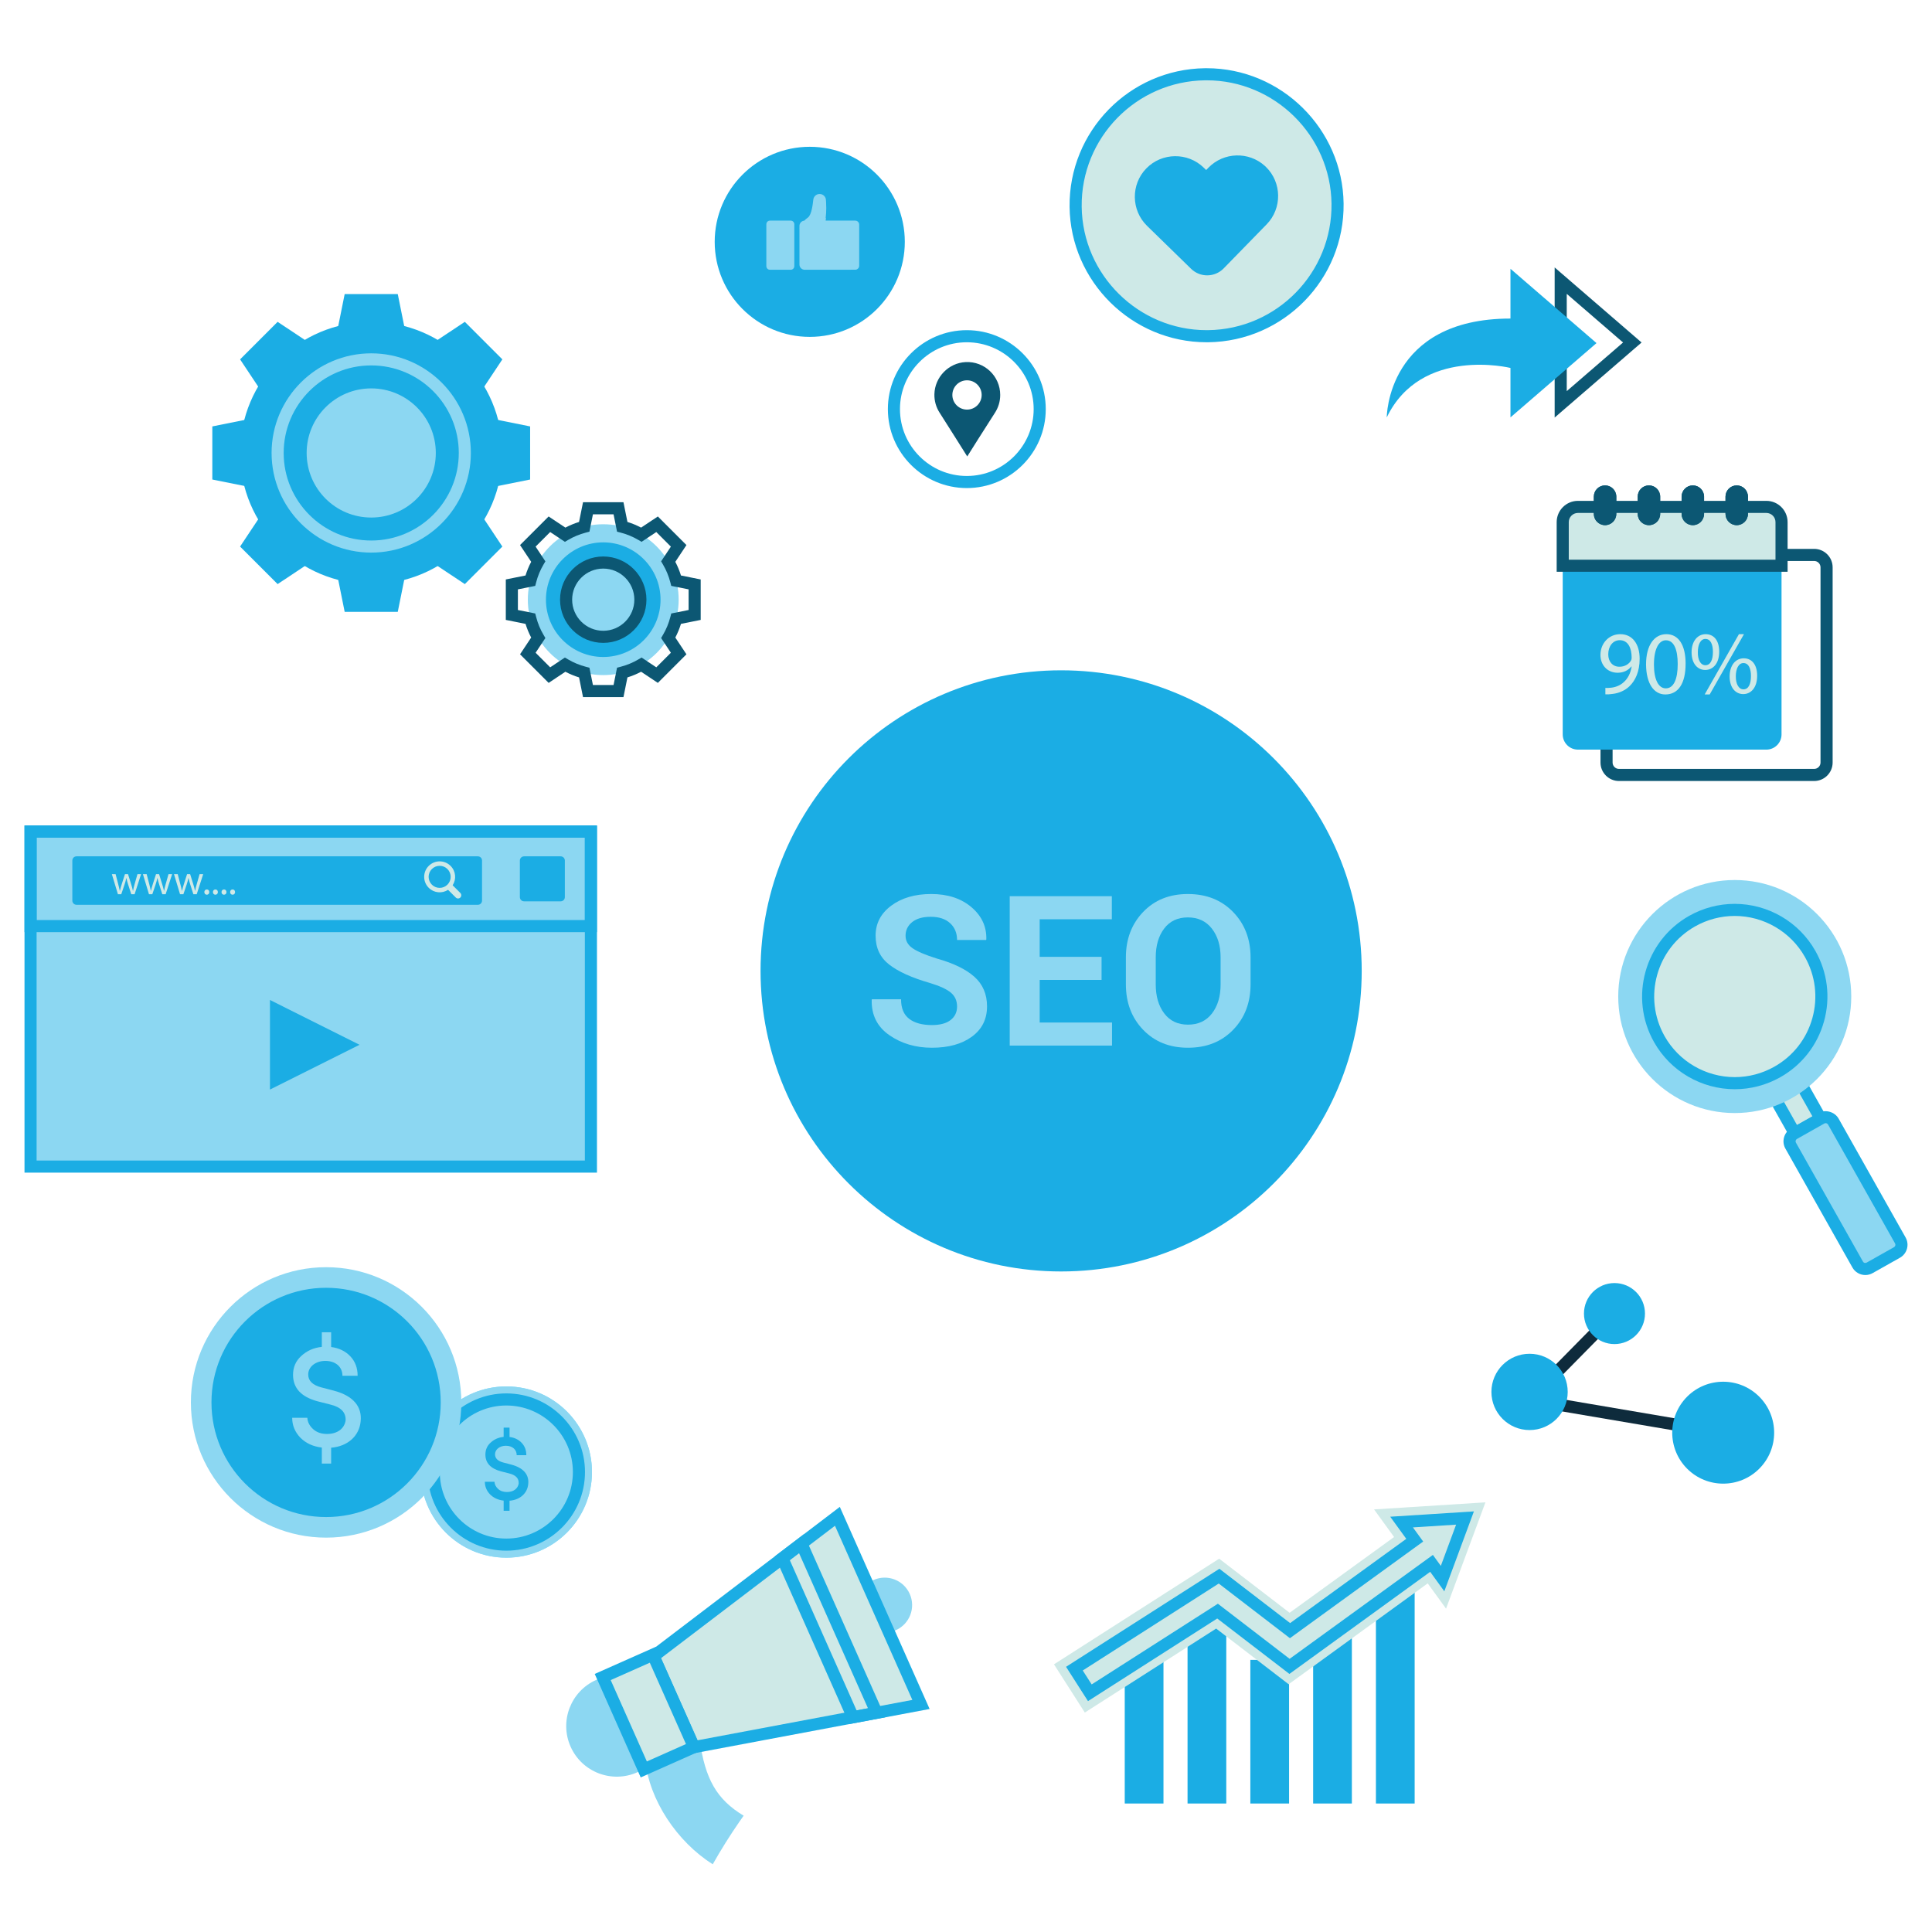 <?xml version="1.0" encoding="UTF-8" standalone="no"?>
<!-- Created with Inkscape (http://www.inkscape.org/) -->

<svg
   width="1000"
   height="1000"
   viewBox="0 0 264.583 264.583"
   version="1.1"
   id="svg1"
   xml:space="preserve"
   xmlns="http://www.w3.org/2000/svg"
   xmlns:svg="http://www.w3.org/2000/svg"><defs
     id="defs1" /><g
     id="layer1"><g
       id="g162"><g
         id="g138"
         transform="translate(-102.892)"><rect
           x="227.496"
           y="300.133"
           transform="rotate(-29.418)"
           fill="#e9ebee"
           width="4.077"
           height="6.326"
           id="rect130"
           style="fill:#cee9e7;fill-opacity:1;stroke-width:0.458" /><path
           fill="#1c51c6"
           d="m 348.36,156.327 -3.92,-6.954 4.994,-2.816 3.922,6.954 z m -1.663,-6.326 2.293,4.069 2.109,-1.188 -2.294,-4.069 z"
           id="path131"
           style="fill:#1bade4;fill-opacity:1;stroke-width:0.458" /><path
           fill="#3b88f0"
           d="m 362.681,171.519 -3.746,2.11 c -0.579,0.327 -1.312,0.121 -1.639,-0.457 l -9.176,-16.281 c -0.327,-0.579 -0.121,-1.313 0.457,-1.639 l 3.744,-2.111 c 0.58,-0.326 1.314,-0.121 1.641,0.458 l 9.176,16.279 c 0.326,0.58 0.121,1.313 -0.457,1.64 z"
           id="path132"
           style="fill:#8cd7f2;fill-opacity:1;stroke-width:0.458" /><path
           fill="#1c51c6"
           d="m 358.346,174.613 c -0.732,0 -1.41,-0.395 -1.77,-1.033 l -9.176,-16.281 c -0.267,-0.472 -0.334,-1.021 -0.187,-1.543 0.146,-0.523 0.487,-0.958 0.961,-1.224 l 3.743,-2.111 c 0.948,-0.532 2.238,-0.169 2.768,0.772 l 9.176,16.28 c 0.548,0.978 0.201,2.218 -0.773,2.768 l -3.746,2.11 c -0.304,0.171 -0.649,0.262 -0.997,0.262 z m -5.434,-20.798 c -0.065,0 -0.126,0.017 -0.183,0.049 l -3.743,2.111 c -0.119,0.067 -0.163,0.17 -0.178,0.226 -0.015,0.055 -0.032,0.167 0.034,0.284 l 9.176,16.281 c 0.127,0.225 0.358,0.228 0.511,0.142 l 3.745,-2.11 c 0.18,-0.102 0.244,-0.332 0.142,-0.513 l -9.175,-16.278 c -0.08,-0.14 -0.223,-0.192 -0.33,-0.192 z"
           id="path133"
           style="fill:#1bade4;fill-opacity:1;stroke-width:0.458" /><circle
           fill="#3b88f0"
           cx="340.461"
           cy="136.473"
           r="15.956"
           id="circle134"
           style="fill:#8cd7f2;fill-opacity:1;stroke-width:0.458" /><circle
           fill="#ffffff"
           cx="340.461"
           cy="136.474"
           r="11.862"
           id="circle135"
           style="fill:#cee9e7;fill-opacity:1;stroke-width:0.458" /><path
           fill="#1c51c6"
           d="m 340.471,149.166 c -4.579,0 -8.82,-2.476 -11.066,-6.461 -3.435,-6.096 -1.271,-13.851 4.823,-17.286 1.901,-1.072 4.052,-1.638 6.221,-1.638 4.58,0 8.821,2.476 11.066,6.461 1.664,2.954 2.079,6.377 1.169,9.643 -0.911,3.265 -3.039,5.979 -5.992,7.644 -1.901,1.071 -4.051,1.637 -6.221,1.637 z m -0.021,-23.729 c -1.884,0 -3.754,0.493 -5.407,1.424 -5.3,2.987 -7.181,9.729 -4.194,15.029 1.953,3.466 5.64,5.619 9.622,5.619 1.886,0 3.755,-0.492 5.407,-1.424 2.569,-1.447 4.418,-3.807 5.211,-6.647 0.792,-2.838 0.431,-5.816 -1.017,-8.383 -1.953,-3.466 -5.64,-5.619 -9.623,-5.619 z"
           id="path136"
           style="fill:#1bade4;fill-opacity:1;stroke-width:0.458" /></g><g
         id="g120"
         transform="translate(-82.56)"><path
           fill="#1c51c6"
           d="m 331.007,106.957 h -26.735 c -1.393,0 -2.527,-1.133 -2.527,-2.527 V 77.695 c 0,-1.393 1.133,-2.527 2.527,-2.527 h 26.735 c 1.394,0 2.527,1.133 2.527,2.527 v 26.735 c 0,1.393 -1.133,2.527 -2.527,2.527 z M 304.271,76.825 c -0.479,0 -0.87,0.391 -0.87,0.87 v 26.735 c 0,0.479 0.391,0.87 0.87,0.87 h 26.735 c 0.479,0 0.87,-0.391 0.87,-0.87 V 77.695 c 0,-0.479 -0.391,-0.87 -0.87,-0.87 z"
           id="path54"
           style="fill:#0c5773;fill-opacity:1;stroke-width:0.458" /><path
           fill="#3b88f0"
           d="m 324.456,102.659 h -25.802 c -1.15,0 -2.084,-0.933 -2.084,-2.082 V 74.113 h 29.967 v 26.464 c 4.5e-4,1.15 -0.931,2.083 -2.082,2.083 z"
           id="path77"
           style="fill:#1bade4;fill-opacity:1;stroke-width:0.458" /><path
           fill="#ffffff"
           d="m 326.538,77.478 h -29.967 v -5.975 c 0,-1.15 0.934,-2.083 2.084,-2.083 h 25.802 c 1.15,0 2.082,0.933 2.082,2.083 v 5.975 z"
           id="path88"
           style="fill:#cee9e7;fill-opacity:1;stroke-width:0.458" /><path
           fill="#1c51c6"
           d="m 327.367,78.305 h -31.624 v -6.803 c 0,-1.605 1.307,-2.911 2.912,-2.911 h 25.802 c 1.605,0 2.91,1.306 2.91,2.911 z M 297.399,76.649 h 28.311 v -5.147 c 0,-0.692 -0.562,-1.255 -1.254,-1.255 h -25.802 c -0.692,0 -1.255,0.563 -1.255,1.255 z"
           id="path107"
           style="fill:#0c5773;fill-opacity:1;stroke-width:0.458" /><path
           fill="#1c51c6"
           d="m 302.369,71.92 c -0.849,0 -1.538,-0.69 -1.538,-1.539 v -2.369 c 0,-0.848 0.69,-1.538 1.538,-1.538 0.849,0 1.54,0.69 1.54,1.538 v 2.369 c 0,0.849 -0.691,1.539 -1.54,1.539 z"
           id="path108"
           style="fill:#0c5773;fill-opacity:1;stroke-width:0.458" /><path
           fill="#1c51c6"
           d="m 308.381,71.92 c -0.849,0 -1.54,-0.69 -1.54,-1.539 v -2.369 c 0,-0.848 0.691,-1.538 1.54,-1.538 0.848,0 1.538,0.69 1.538,1.538 v 2.369 c 0,0.849 -0.69,1.539 -1.538,1.539 z"
           id="path109"
           style="fill:#0c5773;fill-opacity:1;stroke-width:0.458" /><path
           fill="#1c51c6"
           d="m 314.391,71.92 c -0.849,0 -1.54,-0.69 -1.54,-1.539 v -2.369 c 0,-0.848 0.691,-1.538 1.54,-1.538 0.848,0 1.538,0.69 1.538,1.538 v 2.369 c 0,0.849 -0.69,1.539 -1.538,1.539 z"
           id="path110"
           style="fill:#0c5773;fill-opacity:1;stroke-width:0.458" /><path
           fill="#1c51c6"
           d="m 320.401,71.92 c -0.848,0 -1.538,-0.69 -1.538,-1.539 v -2.369 c 0,-0.848 0.69,-1.538 1.538,-1.538 0.849,0 1.538,0.69 1.538,1.538 v 2.369 c 0,0.849 -0.69,1.539 -1.538,1.539 z"
           id="path111"
           style="fill:#0c5773;fill-opacity:1;stroke-width:0.458" /><path
           fill="#1c51c6"
           d="m 302.369,71.92 c -0.849,0 -1.538,-0.69 -1.538,-1.539 v -2.369 c 0,-0.848 0.69,-1.538 1.538,-1.538 0.849,0 1.54,0.69 1.54,1.538 v 2.369 c 0,0.849 -0.691,1.539 -1.54,1.539 z"
           id="path112"
           style="fill:#0c5773;fill-opacity:1;stroke-width:0.458" /><path
           fill="#1c51c6"
           d="m 308.381,71.92 c -0.849,0 -1.54,-0.69 -1.54,-1.539 v -2.369 c 0,-0.848 0.691,-1.538 1.54,-1.538 0.848,0 1.538,0.69 1.538,1.538 v 2.369 c 0,0.849 -0.69,1.539 -1.538,1.539 z"
           id="path113"
           style="fill:#0c5773;fill-opacity:1;stroke-width:0.458" /><path
           fill="#1c51c6"
           d="m 314.391,71.92 c -0.849,0 -1.54,-0.69 -1.54,-1.539 v -2.369 c 0,-0.848 0.691,-1.538 1.54,-1.538 0.848,0 1.538,0.69 1.538,1.538 v 2.369 c 0,0.849 -0.69,1.539 -1.538,1.539 z"
           id="path114"
           style="fill:#0c5773;fill-opacity:1;stroke-width:0.458" /><path
           fill="#1c51c6"
           d="m 320.401,71.92 c -0.848,0 -1.538,-0.69 -1.538,-1.539 v -2.369 c 0,-0.848 0.69,-1.538 1.538,-1.538 0.849,0 1.538,0.69 1.538,1.538 v 2.369 c 0,0.849 -0.69,1.539 -1.538,1.539 z"
           id="path115"
           style="fill:#0c5773;fill-opacity:1;stroke-width:0.458" /><path
           fill="#ffffff"
           d="m 302.412,94.207 c 0.233,0.025 0.503,0 0.872,-0.037 0.625,-0.086 1.216,-0.343 1.67,-0.774 0.527,-0.478 0.909,-1.179 1.056,-2.125 h -0.037 c -0.441,0.541 -1.081,0.86 -1.879,0.86 -1.437,0 -2.359,-1.082 -2.359,-2.445 0,-1.511 1.094,-2.838 2.728,-2.838 1.634,0 2.642,1.327 2.642,3.366 0,1.756 -0.59,2.986 -1.377,3.748 -0.613,0.602 -1.46,0.97 -2.321,1.068 -0.393,0.061 -0.738,0.073 -0.995,0.061 v -0.885 z m 0.393,-4.594 c 0,0.995 0.601,1.696 1.535,1.696 0.725,0 1.291,-0.356 1.573,-0.836 0.061,-0.098 0.098,-0.221 0.098,-0.392 0,-1.363 -0.503,-2.408 -1.634,-2.408 -0.922,0 -1.572,0.81 -1.572,1.941 z"
           id="path117"
           style="fill:#cee9e7;fill-opacity:1;stroke-width:0.458" /><path
           fill="#ffffff"
           d="m 313.4,90.891 c 0,2.715 -1.006,4.213 -2.776,4.213 -1.559,0 -2.616,-1.461 -2.642,-4.103 0,-2.677 1.155,-4.152 2.778,-4.152 1.683,-4.58e-4 2.641,1.499 2.641,4.042 z m -4.336,0.123 c 0,2.076 0.637,3.254 1.621,3.254 1.105,0 1.634,-1.289 1.634,-3.329 0,-1.965 -0.504,-3.255 -1.621,-3.255 -0.946,4.58e-4 -1.633,1.155 -1.633,3.33 z"
           id="path118"
           style="fill:#cee9e7;fill-opacity:1;stroke-width:0.458" /><path
           fill="#ffffff"
           d="m 318.001,89.232 c 0,1.683 -0.885,2.519 -1.917,2.519 -0.995,0 -1.856,-0.798 -1.867,-2.408 0,-1.597 0.872,-2.494 1.928,-2.494 1.119,0 1.856,0.86 1.856,2.383 z m -2.925,0.074 c -0.024,1.02 0.357,1.794 1.032,1.794 0.714,0 1.032,-0.762 1.032,-1.818 0,-0.97 -0.283,-1.781 -1.032,-1.781 -0.675,-4.58e-4 -1.032,0.798 -1.032,1.805 z m 0.935,5.798 4.691,-8.255 h 0.69 l -4.693,8.255 z m 7.187,-2.567 c 0,1.683 -0.886,2.518 -1.904,2.518 -0.995,0 -1.856,-0.799 -1.867,-2.395 0,-1.61 0.872,-2.507 1.928,-2.507 1.118,0 1.843,0.861 1.843,2.384 z m -2.923,0.074 c -0.013,1.02 0.38,1.794 1.043,1.794 0.712,0 1.032,-0.761 1.032,-1.818 0,-0.97 -0.283,-1.782 -1.032,-1.782 -0.676,-4.57e-4 -1.043,0.799 -1.043,1.806 z"
           id="path119"
           style="fill:#cee9e7;fill-opacity:1;stroke-width:0.458" /></g><g
         id="g47"><g
           id="g10"
           transform="matrix(0.458,0,0,0.458,-5.279,-3.082)"
           style="fill:#8cd7f2;fill-opacity:1">
	<path
   fill="#ffffff"
   d="m 214.455,186.04 c 0,12.456 -10.094,22.553 -22.552,22.553 -12.454,0 -22.551,-10.097 -22.551,-22.553 0,-12.457 10.097,-22.554 22.551,-22.554 12.458,0 22.552,10.097 22.552,22.554 z"
   id="path9"
   style="fill:#8cd7f2;fill-opacity:1" />
</g><g
           id="g11"
           transform="matrix(0.458,0,0,0.458,-5.279,-3.082)"
           style="fill:#0c5773;fill-opacity:1">
	<path
   fill="#1c51c6"
   d="m 197.949,215.179 h -12.091 l -1.189,-5.896 c -1.415,-0.44 -2.782,-1.005 -4.087,-1.693 l -5.006,3.331 -8.55,-8.55 3.33,-5.006 c -0.689,-1.307 -1.254,-2.676 -1.692,-4.089 l -5.896,-1.186 v -12.096 l 5.896,-1.186 c 0.438,-1.413 1.003,-2.782 1.692,-4.089 l -3.33,-5.006 8.55,-8.552 5.008,3.332 c 1.303,-0.688 2.67,-1.253 4.085,-1.693 l 1.189,-5.896 h 12.091 l 1.188,5.896 c 1.416,0.44 2.783,1.005 4.086,1.693 l 5.008,-3.332 8.55,8.552 -3.326,5.009 c 0.687,1.308 1.252,2.676 1.689,4.087 l 5.9,1.186 v 12.096 l -5.9,1.186 c -0.437,1.411 -1.002,2.779 -1.689,4.088 l 3.326,5.01 -8.55,8.548 -5.006,-3.331 c -1.305,0.688 -2.672,1.253 -4.088,1.693 z m -9.13,-3.618 h 6.168 l 1.044,-5.183 1.095,-0.284 c 1.855,-0.483 3.626,-1.215 5.263,-2.179 l 0.977,-0.576 4.402,2.928 4.36,-4.361 -2.922,-4.399 0.573,-0.976 c 0.966,-1.646 1.697,-3.418 2.176,-5.265 l 0.283,-1.1 5.188,-1.042 v -6.167 l -5.188,-1.043 -0.283,-1.097 c -0.479,-1.848 -1.21,-3.621 -2.176,-5.266 l -0.573,-0.976 2.922,-4.4 -4.36,-4.361 -4.402,2.929 -0.977,-0.576 c -1.636,-0.963 -3.408,-1.696 -5.263,-2.178 l -1.095,-0.285 -1.044,-5.183 h -6.168 l -1.044,5.183 -1.095,0.285 c -1.855,0.482 -3.626,1.215 -5.263,2.178 l -0.977,0.576 -4.402,-2.929 -4.36,4.361 2.927,4.403 -0.575,0.977 c -0.967,1.641 -1.7,3.413 -2.178,5.263 l -0.283,1.097 -5.185,1.043 v 6.167 l 5.185,1.044 0.283,1.097 c 0.479,1.849 1.211,3.621 2.178,5.262 l 0.575,0.978 -2.927,4.402 4.36,4.36 4.402,-2.928 0.977,0.576 c 1.636,0.963 3.408,1.696 5.263,2.179 l 1.095,0.284 z"
   id="path10"
   style="fill:#0c5773;fill-opacity:1" />
</g><g
           id="g13"
           transform="matrix(0.458,0,0,0.458,-5.279,-3.082)"
           style="fill:#1bade4;fill-opacity:1">
	<g
   id="g12"
   style="fill:#1bade4;fill-opacity:1">
		<path
   fill="#3b88f0"
   d="m 191.903,203.177 c -9.447,0 -17.135,-7.688 -17.135,-17.137 0,-9.448 7.688,-17.136 17.135,-17.136 9.448,0 17.136,7.688 17.136,17.136 0,9.448 -7.687,17.137 -17.136,17.137 z"
   id="path11"
   style="fill:#1bade4;fill-opacity:1" />
	</g>
</g><g
           id="g14"
           transform="matrix(0.458,0,0,0.458,-5.279,-3.082)"
           style="fill:#8cd7f2;fill-opacity:1">
	<circle
   fill="#ffffff"
   cx="191.904"
   cy="186.04"
   r="11.108"
   id="circle13"
   style="fill:#8cd7f2;fill-opacity:1" />
</g><g
           id="g15"
           transform="matrix(0.458,0,0,0.458,-5.279,-3.082)"
           style="fill:#0c5773;fill-opacity:1">
	<path
   fill="#1c51c6"
   d="m 191.903,198.957 c -7.123,0 -12.917,-5.795 -12.917,-12.917 0,-7.121 5.794,-12.916 12.917,-12.916 7.123,0 12.917,5.794 12.917,12.916 0,7.122 -5.794,12.917 -12.917,12.917 z m 0,-22.214 c -5.128,0 -9.299,4.17 -9.299,9.297 0,5.128 4.171,9.299 9.299,9.299 5.129,0 9.3,-4.171 9.3,-9.299 0,-5.127 -4.171,-9.297 -9.3,-9.297 z"
   id="path14"
   style="fill:#0c5773;fill-opacity:1" />
</g></g><g
         id="g46"><g
           id="g32"
           transform="matrix(0.458,0,0,0.458,-5.279,-3.082)"
           style="fill:#1bade4;fill-opacity:1">
	<g
   id="g17"
   style="fill:#1bade4;fill-opacity:1">
		<g
   id="g16"
   style="fill:#1bade4;fill-opacity:1">
			<polygon
   fill="#3b88f0"
   points="132.714,169.547 149.902,152.36 161.739,170.159 150.514,181.383 "
   id="polygon15"
   style="fill:#1bade4;fill-opacity:1" />
		</g>
	</g>
	<g
   id="g19"
   style="fill:#1bade4;fill-opacity:1">
		<g
   id="g18"
   style="fill:#1bade4;fill-opacity:1">
			<polygon
   fill="#3b88f0"
   points="112.338,114.797 95.15,131.983 83.314,114.186 94.539,102.961 "
   id="polygon17"
   style="fill:#1bade4;fill-opacity:1" />
		</g>
	</g>
	<g
   id="g21"
   style="fill:#1bade4;fill-opacity:1">
		<g
   id="g20"
   style="fill:#1bade4;fill-opacity:1">
			<polygon
   fill="#3b88f0"
   points="149.902,131.983 132.714,114.797 150.514,102.961 161.739,114.186 "
   id="polygon19"
   style="fill:#1bade4;fill-opacity:1" />
		</g>
	</g>
	<g
   id="g23"
   style="fill:#1bade4;fill-opacity:1">
		<g
   id="g22"
   style="fill:#1bade4;fill-opacity:1">
			<polygon
   fill="#3b88f0"
   points="95.15,152.36 112.338,169.547 94.539,181.383 83.314,170.159 "
   id="polygon21"
   style="fill:#1bade4;fill-opacity:1" />
		</g>
	</g>
	<g
   id="g25"
   style="fill:#1bade4;fill-opacity:1">
		<g
   id="g24"
   style="fill:#1bade4;fill-opacity:1">
			<polygon
   fill="#3b88f0"
   points="149.09,154.325 149.09,130.02 170.041,134.236 170.041,150.108 "
   id="polygon23"
   style="fill:#1bade4;fill-opacity:1" />
		</g>
	</g>
	<g
   id="g27"
   style="fill:#1bade4;fill-opacity:1">
		<g
   id="g26"
   style="fill:#1bade4;fill-opacity:1">
			<polygon
   fill="#3b88f0"
   points="95.967,130.02 95.967,154.325 75.012,150.108 75.012,134.236 "
   id="polygon25"
   style="fill:#1bade4;fill-opacity:1" />
		</g>
	</g>
	<g
   id="g29"
   style="fill:#1bade4;fill-opacity:1">
		<g
   id="g28"
   style="fill:#1bade4;fill-opacity:1">
			<polygon
   fill="#3b88f0"
   points="134.682,115.609 110.375,115.609 114.589,94.657 130.463,94.657 "
   id="polygon27"
   style="fill:#1bade4;fill-opacity:1" />
		</g>
	</g>
	<g
   id="g31"
   style="fill:#1bade4;fill-opacity:1">
		<g
   id="g30"
   style="fill:#1bade4;fill-opacity:1">
			<polygon
   fill="#3b88f0"
   points="110.375,168.735 134.682,168.735 130.463,189.688 114.589,189.688 "
   id="polygon29"
   style="fill:#1bade4;fill-opacity:1" />
		</g>
	</g>
</g><g
           id="g34"
           transform="matrix(0.458,0,0,0.458,-5.279,-3.082)"
           style="fill:#1bade4;fill-opacity:1">
	<g
   id="g33"
   style="fill:#1bade4;fill-opacity:1">
		<circle
   fill="#3b88f0"
   cx="122.527"
   cy="142.173"
   r="39.212"
   id="circle32"
   style="fill:#1bade4;fill-opacity:1" />
	</g>
</g><g
           id="g36"
           transform="matrix(0.458,0,0,0.458,-5.279,-3.082)"
           style="fill:#8cd7f2;fill-opacity:1">
	<g
   id="g35"
   style="fill:#8cd7f2;fill-opacity:1">
		<path
   fill="#ffffff"
   d="m 122.528,171.964 c -16.429,0 -29.795,-13.364 -29.795,-29.791 0,-16.429 13.366,-29.793 29.795,-29.793 16.425,0 29.791,13.364 29.791,29.793 0,16.427 -13.365,29.791 -29.791,29.791 z m 0,-55.971 c -14.437,0 -26.18,11.744 -26.18,26.181 0,14.436 11.744,26.18 26.18,26.18 14.436,0 26.18,-11.744 26.18,-26.18 0,-14.437 -11.743,-26.181 -26.18,-26.181 z"
   id="path34"
   style="fill:#8cd7f2;fill-opacity:1" />
	</g>
</g><g
           id="g38"
           transform="matrix(0.458,0,0,0.458,-5.279,-3.082)"
           style="fill:#8cd7f2;fill-opacity:1">
	<g
   id="g37"
   style="fill:#8cd7f2;fill-opacity:1">
		<circle
   fill="#ffffff"
   cx="122.527"
   cy="142.173"
   r="19.31"
   id="circle36"
   style="fill:#8cd7f2;fill-opacity:1" />
	</g>
</g></g><g
         id="g151"
         transform="translate(-170.392)"><g
           id="g144"
           transform="matrix(0.458,0,0,0.458,165.113,-3.082)"
           style="fill:#1bade4;fill-opacity:1">
	<rect
   x="347.839"
   y="503.054"
   fill="#3b88f0"
   width="11.582"
   height="42.948"
   id="rect143"
   style="fill:#1bade4;fill-opacity:1" />
</g><g
           id="g145"
           transform="matrix(0.458,0,0,0.458,165.113,-3.082)"
           style="fill:#1bade4;fill-opacity:1">
	<rect
   x="366.618"
   y="487.543"
   fill="#3b88f0"
   width="11.577"
   height="58.459"
   id="rect144"
   style="fill:#1bade4;fill-opacity:1" />
</g><g
           id="g146"
           transform="matrix(0.458,0,0,0.458,165.113,-3.082)"
           style="fill:#1bade4;fill-opacity:1">
	<rect
   x="385.393"
   y="503.054"
   fill="#3b88f0"
   width="11.582"
   height="42.948"
   id="rect145"
   style="fill:#1bade4;fill-opacity:1" />
</g><g
           id="g147"
           transform="matrix(0.458,0,0,0.458,165.113,-3.082)"
           style="fill:#1bade4;fill-opacity:1">
	<rect
   x="404.172"
   y="491.12"
   fill="#3b88f0"
   width="11.577"
   height="54.882"
   id="rect146"
   style="fill:#1bade4;fill-opacity:1" />
</g><g
           id="g148"
           transform="matrix(0.458,0,0,0.458,165.113,-3.082)"
           style="fill:#1bade4;fill-opacity:1">
	<rect
   x="422.945"
   y="472.034"
   fill="#3b88f0"
   width="11.579"
   height="73.968"
   id="rect147"
   style="fill:#1bade4;fill-opacity:1" />
</g><g
           id="g149"
           transform="matrix(0.458,0,0,0.458,165.113,-3.082)"
           style="fill:#cee9e7;fill-opacity:1">
	<polygon
   fill="#ffffff"
   points="376.072,472.796 397.137,488.971 428.377,466.317 422.388,458.063 455.688,455.951 443.914,487.734 438.428,480.173 396.844,510.339 375.171,493.69 335.901,518.805 326.68,504.382 "
   id="polygon148"
   style="fill:#cee9e7;fill-opacity:1" />
</g><g
           id="g150"
           transform="matrix(0.458,0,0,0.458,165.113,-3.082)"
           style="fill:#1bade4;fill-opacity:1">
	<path
   fill="#1c51c6"
   d="m 336.85,515.388 -6.563,-10.263 45.853,-29.314 21.151,16.245 34.731,-25.194 -4.8,-6.614 25.021,-1.593 -8.848,23.894 -4.224,-5.826 -42.092,30.533 -21.584,-16.577 z m -1.567,-9.161 2.666,4.166 37.738,-24.131 21.455,16.479 42.836,-31.071 2.376,3.276 4.565,-12.327 -12.91,0.822 3.065,4.227 -39.845,28.904 -21.282,-16.345 z"
   id="path149"
   style="fill:#1bade4;fill-opacity:1" />
</g></g><path
         fill="#1c51c6"
         d="m 132.403,66.84 c -5.961,0 -10.811,-4.85 -10.811,-10.813 0,-5.961 4.85,-10.811 10.811,-10.811 5.962,0 10.811,4.85 10.811,10.811 4.6e-4,5.963 -4.849,10.813 -10.811,10.813 z m 0,-19.967 c -5.048,0 -9.155,4.107 -9.155,9.155 0,5.048 4.106,9.156 9.155,9.156 5.048,0 9.155,-4.107 9.155,-9.156 4.5e-4,-5.049 -4.106,-9.155 -9.155,-9.155 z"
         id="path45"
         style="fill:#1bade4;fill-opacity:1;stroke-width:0.458" /><path
         fill="#3b88f0"
         d="m 132.23,49.587 c -2.326,0.12 -4.211,2.062 -4.266,4.392 -0.023,0.937 0.242,1.809 0.712,2.538 0.925,1.435 3.786,5.992 3.786,5.992 0,0 2.906,-4.626 3.78,-5.958 0.465,-0.707 0.736,-1.553 0.736,-2.463 0,-2.568 -2.15,-4.635 -4.748,-4.501 z m 0.201,6.508 c -1.108,0 -2.008,-0.898 -2.008,-2.006 0,-1.108 0.899,-2.007 2.008,-2.007 1.108,0 2.006,0.899 2.006,2.007 0,1.108 -0.898,2.006 -2.006,2.006 z"
         id="path46"
         style="fill:#0c5773;fill-opacity:1;stroke-width:0.458" /><g
         id="g49"><circle
           fill="#ffffff"
           cx="165.241"
           cy="28.106"
           r="17.936"
           id="circle46"
           style="fill:#cee9e7;fill-opacity:1;stroke-width:0.458" /><path
           fill="#1c51c6"
           d="m 165.237,46.871 c -10.22,0 -18.635,-8.316 -18.76,-18.537 C 146.352,17.988 154.667,9.469 165.013,9.343 l 0.231,-0.001 c 10.218,0 18.634,8.316 18.759,18.537 0.125,10.346 -8.19,18.865 -18.536,18.992 z m 0.008,-35.873 -0.212,0.001 c -9.432,0.115 -17.012,7.882 -16.898,17.314 0.112,9.319 7.785,16.901 17.103,16.901 l 0.212,-0.001 c 9.432,-0.115 17.013,-7.882 16.898,-17.314 -0.114,-9.319 -7.786,-16.901 -17.102,-16.901 z"
           id="path47"
           style="fill:#1bade4;fill-opacity:1;stroke-width:0.458" /><path
           fill="#3b88f0"
           d="m 173.367,22.859 v 0 c -0.052,-0.05 -0.104,-0.099 -0.157,-0.147 -2.199,-1.985 -5.622,-1.894 -7.708,0.244 l -0.321,0.329 -0.33,-0.321 c -2.189,-2.136 -5.729,-2.093 -7.864,0.097 v 0 c -2.137,2.189 -2.093,5.729 0.096,7.865 l 6.036,5.887 c 1.246,1.215 3.24,1.191 4.457,-0.055 l 5.888,-6.034 c 2.135,-2.19 2.092,-5.728 -0.097,-7.865 z"
           id="path48"
           style="fill:#1bade4;fill-opacity:1;stroke-width:0.458" /></g><g
         id="g48"><g
           id="XMLID_62_"
           transform="matrix(0.458,0,0,0.458,-5.279,-3.082)"
           style="fill:#1bade4;fill-opacity:1">
		<path
   fill="#3b88f0"
   d="m 253.655,107.462 v 0 c -15.697,0 -28.424,-12.725 -28.424,-28.42 v -0.001 c 0,-15.696 12.727,-28.42 28.424,-28.42 v 0 c 15.694,0 28.42,12.725 28.42,28.42 v 0.001 c 0,15.696 -12.726,28.42 -28.42,28.42 z"
   id="path49"
   style="fill:#1bade4;fill-opacity:1" />
	</g><g
           id="XMLID_59_"
           transform="matrix(0.458,0,0,0.458,-5.279,-3.082)"
           style="fill:#8cd7f2;fill-opacity:1">
		<g
   id="XMLID_61_"
   style="fill:#8cd7f2;fill-opacity:1">
			<path
   fill="#ffffff"
   d="m 249.034,73.774 v 12.548 c 0,0.593 -0.48,1.074 -1.078,1.074 h -6.21 c -0.594,0 -1.075,-0.48 -1.075,-1.074 V 73.774 c 0,-0.591 0.48,-1.074 1.075,-1.074 h 6.21 c 0.598,0 1.078,0.483 1.078,1.074 z"
   id="path50"
   style="fill:#8cd7f2;fill-opacity:1" />
		</g>
		<g
   id="XMLID_60_"
   style="fill:#8cd7f2;fill-opacity:1">
			<path
   fill="#ffffff"
   d="m 268.434,86.2 c 0,0.652 -0.53,1.182 -1.183,1.182 h -1.276 v 0.014 h -13.832 c -0.869,0 -1.569,-0.701 -1.569,-1.568 V 75.186 c 0,0 -0.025,-0.171 0,-0.454 V 74.27 c 0,-0.82 0.63,-1.484 1.428,-1.555 0.304,-0.31 0.661,-0.627 1.102,-0.939 1.125,-0.798 1.481,-4.189 1.608,-5.348 0.109,-0.956 0.898,-1.688 1.855,-1.688 h 0.067 c 1.024,0 1.861,0.836 1.861,1.864 0,0 0.083,0.985 0.096,2.333 0.003,0.004 0,0.007 0,0.011 -0.007,0.931 -0.056,1.962 -0.177,2.938 h 0.081 c -0.02,0.275 -0.049,0.546 -0.081,0.814 h 8.837 c 0.653,0 1.183,0.53 1.183,1.186 v 0.689 c 0,0.655 0,11.625 0,11.625 z"
   id="path51"
   style="fill:#8cd7f2;fill-opacity:1" />
		</g>
	</g></g><g
         id="g161"
         transform="translate(-246.284)"><g
           id="g152"
           transform="matrix(0.458,0,0,0.458,241.005,-3.082)"
           style="fill:#8cd7f2;fill-opacity:1">
	<path
   fill="#3b88f0"
   d="m 279.389,494.172 -13.966,6.204 -6.667,-15.002 13.966,-6.204 c 4.14,-1.843 8.992,0.021 10.832,4.17 v 0 c 1.842,4.14 -0.023,8.988 -4.165,10.832 z"
   id="path151"
   style="fill:#8cd7f2;fill-opacity:1" />
</g><g
           id="g154"
           transform="matrix(0.458,0,0,0.458,241.005,-3.082)"
           style="fill:#8cd7f2;fill-opacity:1">
	<g
   id="g153"
   style="fill:#8cd7f2;fill-opacity:1">
		<path
   fill="#3b88f0"
   d="m 232.676,551.357 c 0.398,-0.578 0.812,-1.144 1.211,-1.716 -8.147,-4.897 -11.501,-11.059 -13.136,-22.521 -6.523,2.297 -9.784,3.448 -16.31,5.745 1.142,12.034 9.55,24.611 20.209,31.303 2.486,-4.415 5.15,-8.641 8.026,-12.811 z"
   id="path152"
   style="fill:#8cd7f2;fill-opacity:1" />
	</g>
</g><g
           id="g155"
           transform="matrix(0.458,0,0,0.458,241.005,-3.082)"
           style="fill:#cee9e7;fill-opacity:1">
	<polygon
   fill="#ffffff"
   points="251.167,468.303 261.915,460.127 286.912,516.38 273.645,518.875 266.586,520.203 219.027,529.143 206.947,501.966 245.451,472.655 "
   id="polygon154"
   style="fill:#cee9e7;fill-opacity:1" />
</g><g
           id="g156"
           transform="matrix(0.458,0,0,0.458,241.005,-3.082)"
           style="fill:#1bade4;fill-opacity:1">
	<path
   fill="#1c51c6"
   d="m 217.955,531.185 -13.242,-29.791 57.927,-44.09 26.853,60.434 z m -8.773,-28.647 10.918,24.562 64.231,-12.075 -23.14,-52.074 z"
   id="path155"
   style="fill:#1bade4;fill-opacity:1" />
</g><g
           id="g157"
           transform="matrix(0.458,0,0,0.458,241.005,-3.082)"
           style="fill:#8cd7f2;fill-opacity:1">
	<path
   fill="#3b88f0"
   d="m 206.76,534.598 -4.667,2.07 c -7.632,3.392 -16.567,-0.043 -19.955,-7.674 v 0 c -3.392,-7.632 0.046,-16.563 7.674,-19.955 l 4.667,-2.077 z"
   id="path156"
   style="fill:#8cd7f2;fill-opacity:1" />
</g><g
           id="g158"
           transform="matrix(0.458,0,0,0.458,241.005,-3.082)"
           style="fill:#cee9e7;fill-opacity:1">
	<polygon
   fill="#ffffff"
   points="206.743,501.514 219.024,529.143 204.026,535.813 191.745,508.177 "
   id="polygon157"
   style="fill:#cee9e7;fill-opacity:1" />
</g><g
           id="g159"
           transform="matrix(0.458,0,0,0.458,241.005,-3.082)"
           style="fill:#1bade4;fill-opacity:1">
	<path
   fill="#1c51c6"
   d="m 203.107,538.201 -13.751,-30.942 18.305,-8.134 13.751,30.937 z m -8.974,-29.105 10.812,24.328 11.691,-5.2 -10.811,-24.322 z"
   id="path158"
   style="fill:#1bade4;fill-opacity:1" />
</g><g
           id="g160"
           transform="matrix(0.458,0,0,0.458,241.005,-3.082)"
           style="fill:#1bade4;fill-opacity:1">
	<path
   fill="#1c51c6"
   d="m 265.514,522.245 -22.297,-50.162 8.675,-6.606 24.334,54.752 z m -17.828,-49.017 19.973,44.935 3.406,-0.641 -20.62,-46.393 z"
   id="path159"
   style="fill:#1bade4;fill-opacity:1" />
</g></g><g
         id="g61"
         transform="matrix(0.458,0,0,0.458,-5.279,-3.082)"
         style="fill:#1bade4;fill-opacity:1">
	<path
   fill="#3b88f0"
   d="m 418.695,297.036 c 0,49.639 -40.241,89.876 -89.881,89.876 -49.633,0 -89.875,-40.237 -89.875,-89.876 0,-49.636 40.242,-89.876 89.875,-89.876 49.64,0 89.881,40.24 89.881,89.876 z"
   id="path60"
   style="fill:#1bade4;fill-opacity:1" />
</g><g
         id="g63"
         transform="matrix(0.458,0,0,0.458,-5.265,-1.264)"
         style="fill:#8cd7f2;fill-opacity:1">
	<path
   fill="#ffffff"
   d="m 297.672,303.74 c 0,-1.717 -0.608,-3.098 -1.824,-4.141 -1.219,-1.044 -3.35,-2.025 -6.398,-2.946 -5.321,-1.534 -9.339,-3.354 -12.059,-5.462 -2.72,-2.106 -4.081,-4.991 -4.081,-8.653 0,-3.663 1.559,-6.652 4.678,-8.975 3.12,-2.322 7.105,-3.482 11.952,-3.482 4.907,0 8.907,1.303 11.999,3.912 3.089,2.609 4.583,5.826 4.48,9.65 l -0.063,0.184 h -8.684 c 0,-2.065 -0.689,-3.737 -2.072,-5.015 -1.381,-1.279 -3.316,-1.918 -5.814,-1.918 -2.393,0 -4.243,0.532 -5.554,1.595 -1.307,1.063 -1.962,2.423 -1.962,4.08 0,1.515 0.7,2.758 2.103,3.729 1.399,0.972 3.82,2 7.257,3.083 4.929,1.372 8.664,3.182 11.2,5.432 2.533,2.251 3.802,5.207 3.802,8.87 0,3.824 -1.509,6.841 -4.525,9.051 -3.018,2.207 -7,3.314 -11.95,3.314 -4.868,0 -9.116,-1.252 -12.736,-3.759 -3.618,-2.506 -5.377,-6.019 -5.274,-10.542 l 0.06,-0.184 h 8.716 c 0,2.66 0.812,4.608 2.438,5.846 1.625,1.238 3.89,1.856 6.797,1.856 2.434,0 4.297,-0.502 5.583,-1.504 1.287,-1.002 1.931,-2.343 1.931,-4.021 z"
   id="path61"
   style="fill:#8cd7f2;fill-opacity:1" />
	<path
   fill="#ffffff"
   d="m 340.878,295.763 h -18.503 v 12.735 h 21.633 v 6.903 h -30.593 v -44.675 h 30.533 v 6.904 h -21.573 v 11.229 h 18.503 z"
   id="path62"
   style="fill:#8cd7f2;fill-opacity:1" />
	<path
   fill="#ffffff"
   d="m 385.43,297.083 c 0,5.484 -1.734,10.014 -5.201,13.594 -3.465,3.58 -7.973,5.37 -13.518,5.37 -5.5,0 -9.97,-1.79 -13.407,-5.37 -3.437,-3.58 -5.154,-8.11 -5.154,-13.594 v -8.04 c 0,-5.459 1.714,-9.987 5.14,-13.577 3.424,-3.589 7.89,-5.384 13.395,-5.384 5.543,0 10.051,1.795 13.532,5.384 3.477,3.59 5.214,8.118 5.214,13.577 v 8.04 z m -8.96,-8.078 c 0,-3.484 -0.869,-6.343 -2.606,-8.578 -1.739,-2.232 -4.135,-3.351 -7.18,-3.351 -3.049,0 -5.413,1.112 -7.091,3.336 -1.676,2.223 -2.517,5.087 -2.517,8.592 v 8.116 c 0,3.545 0.852,6.436 2.548,8.671 1.699,2.232 4.06,3.351 7.087,3.351 3.071,0 5.463,-1.118 7.183,-3.351 1.718,-2.235 2.576,-5.126 2.576,-8.671 z"
   id="path63"
   style="fill:#8cd7f2;fill-opacity:1" />
</g><g
         id="g64"
         transform="matrix(0.458,0,0,0.458,-5.279,-3.082)"
         style="fill:#0c5773;fill-opacity:1">
	<path
   fill="#1c51c6"
   d="M 476.388,131.586 V 86.695 l 25.99,22.445 z m 3.618,-36.988 v 29.084 l 16.836,-14.542 z"
   id="path64"
   style="fill:#0c5773;fill-opacity:1" />
</g><g
         id="g65"
         transform="matrix(0.458,0,0,0.458,-5.279,-3.082)"
         style="fill:#1bade4;fill-opacity:1">
	<path
   fill="#3b88f0"
   d="m 488.902,109.317 -25.729,-22.22 v 14.885 c -36.991,0 -36.991,29.555 -36.991,29.555 10.313,-21.362 36.991,-14.787 36.991,-14.787 v 14.787 z"
   id="path65"
   style="fill:#1bade4;fill-opacity:1" />
</g><g
         id="g130"
         transform="translate(-265.48)"><g
           id="g121"
           transform="matrix(0.458,0,0,0.458,260.201,-3.082)">
	<path
   fill="#83ddff"
   d="m 162.929,472.493 v 0 c -14.14,0 -25.601,-11.462 -25.601,-25.606 v 0 c 0,-14.14 11.461,-25.601 25.601,-25.601 v 0 c 14.143,0 25.604,11.461 25.604,25.601 v 0 c 0,14.144 -11.461,25.606 -25.604,25.606 z"
   id="path120" />
</g><g
           id="g122"
           transform="matrix(0.458,0,0,0.458,260.201,-3.082)"
           style="fill:#8cd7f2;fill-opacity:1">
	<path
   fill="#ffffff"
   d="m 162.929,472.493 v 0 c -14.14,0 -25.601,-11.462 -25.601,-25.606 v 0 c 0,-14.14 11.461,-25.601 25.601,-25.601 v 0 c 14.143,0 25.604,11.461 25.604,25.601 v 0 c 0,14.144 -11.461,25.606 -25.604,25.606 z"
   id="path121"
   style="fill:#8cd7f2;fill-opacity:1" />
</g><g
           id="g123"
           transform="matrix(0.458,0,0,0.458,260.201,-3.082)"
           style="fill:#1bade4;fill-opacity:1">
	<path
   fill="#1c51c6"
   d="m 162.929,470.401 c -12.964,0 -23.512,-10.55 -23.512,-23.515 0,-12.964 10.548,-23.512 23.512,-23.512 12.967,0 23.517,10.548 23.517,23.512 -0.001,12.966 -10.55,23.515 -23.517,23.515 z m 0,-43.41 c -10.97,0 -19.895,8.926 -19.895,19.896 0,10.972 8.924,19.896 19.895,19.896 10.972,0 19.898,-8.925 19.898,-19.896 0,-10.97 -8.926,-19.896 -19.898,-19.896 z"
   id="path122"
   style="fill:#1bade4;fill-opacity:1" />
</g><g
           id="g125"
           transform="matrix(0.458,0,0,0.458,260.201,-3.082)"
           style="fill:#1bade4;fill-opacity:1">
	<g
   id="g124"
   style="fill:#1bade4;fill-opacity:1">
		<path
   fill="#3b88f0"
   d="m 162.12,433.605 h 1.763 v 2.792 c 1.491,0.19 2.713,0.788 3.635,1.763 0.923,0.979 1.382,2.197 1.382,3.688 h -2.873 c 0,-1.707 -1.304,-2.819 -3.253,-2.819 -1.767,0 -3.229,1.057 -3.229,2.576 0,1.193 0.841,2.007 2.494,2.44 l 2.389,0.625 c 3.688,0.976 5.342,3.063 5.042,5.806 -0.24,2.738 -2.438,4.746 -5.586,4.987 v 3.01 h -1.763 v -3.038 c -1.653,-0.191 -3.01,-0.813 -4.066,-1.871 -1.032,-1.081 -1.548,-2.332 -1.548,-3.767 h 2.875 c 0.025,0.785 0.407,1.516 1.085,2.142 0.678,0.625 1.572,0.922 2.632,0.922 2.088,0 3.307,-1.112 3.522,-2.551 0.082,-1.544 -0.894,-2.547 -2.954,-3.035 l -2.36,-0.598 c -3.092,-0.84 -4.639,-2.493 -4.639,-5.017 0,-1.438 0.516,-2.632 1.575,-3.582 1.057,-0.976 2.332,-1.545 3.876,-1.707 v -2.766 z"
   id="path123"
   style="fill:#1bade4;fill-opacity:1" />
	</g>
</g><g
           id="g126"
           transform="matrix(0.458,0,0,0.458,260.201,-3.082)"
           style="fill:#8cd7f2;fill-opacity:1">
	<path
   fill="#ffffff"
   d="m 109.035,466.501 v 0 c -22.332,0 -40.432,-18.102 -40.432,-40.431 v 0 c 0,-22.331 18.1,-40.433 40.432,-40.433 v 0 c 22.329,0 40.429,18.102 40.429,40.433 v 0 c 0,22.329 -18.1,40.431 -40.429,40.431 z"
   id="path125"
   style="fill:#8cd7f2;fill-opacity:1" />
</g><g
           id="g127"
           transform="matrix(0.458,0,0,0.458,260.201,-3.082)"
           style="fill:#1bade4;fill-opacity:1">
	<path
   fill="#3b88f0"
   d="m 109.035,460.346 v 0 c -18.93,0 -34.277,-15.349 -34.277,-34.275 v 0 c 0,-18.931 15.348,-34.276 34.277,-34.276 v 0 c 18.927,0 34.274,15.346 34.274,34.276 v 0 c 0.001,18.926 -15.347,34.275 -34.274,34.275 z"
   id="path126"
   style="fill:#1bade4;fill-opacity:1" />
</g><g
           id="g129"
           transform="matrix(0.458,0,0,0.458,260.201,-3.082)"
           style="fill:#8cd7f2;fill-opacity:1">
	<g
   id="g128"
   style="fill:#8cd7f2;fill-opacity:1">
		<path
   fill="#ffffff"
   d="m 107.753,405.092 h 2.788 v 4.411 c 2.353,0.301 4.282,1.243 5.738,2.782 1.455,1.543 2.183,3.472 2.183,5.824 h -4.54 c 0,-2.695 -2.056,-4.451 -5.137,-4.451 -2.788,0 -5.098,1.669 -5.098,4.066 0,1.887 1.325,3.173 3.939,3.855 l 3.77,0.984 c 5.826,1.545 8.438,4.841 7.964,9.169 -0.381,4.324 -3.851,7.494 -8.818,7.879 v 4.752 h -2.788 v -4.799 c -2.611,-0.299 -4.752,-1.281 -6.423,-2.952 -1.625,-1.71 -2.438,-3.682 -2.438,-5.953 h 4.536 c 0.042,1.242 0.643,2.398 1.714,3.384 1.07,0.985 2.483,1.455 4.155,1.455 3.3,0 5.225,-1.755 5.568,-4.027 0.127,-2.438 -1.417,-4.023 -4.667,-4.794 l -3.727,-0.943 c -4.883,-1.324 -7.324,-3.939 -7.324,-7.922 0,-2.271 0.812,-4.154 2.483,-5.653 1.671,-1.542 3.682,-2.44 6.123,-2.696 v -4.371 z"
   id="path127"
   style="fill:#8cd7f2;fill-opacity:1" />
	</g>
</g></g><g
         id="g143"
         transform="translate(-81.527)"><g
           id="g139"
           transform="matrix(0.458,0,0,0.458,76.249,-3.082)"
           style="fill:#0e2b3c;fill-opacity:1">
	<polygon
   fill="#1c51c6"
   points="472.607,424.076 527.084,433.334 526.476,436.903 465.159,426.48 492.981,398.231 495.562,400.771 "
   id="polygon138"
   style="fill:#0e2b3c;fill-opacity:1" />
</g><g
           id="g140"
           transform="matrix(0.458,0,0,0.458,76.249,-3.082)"
           style="fill:#1bade4;fill-opacity:1">
	<circle
   fill="#3b88f0"
   cx="494.271"
   cy="399.501"
   r="9.122"
   id="circle139"
   style="fill:#1bade4;fill-opacity:1" />
</g><g
           id="g141"
           transform="matrix(0.458,0,0,0.458,76.249,-3.082)"
           style="fill:#1bade4;fill-opacity:1">
	<path
   fill="#3b88f0"
   d="m 537.556,424.346 c 5.949,5.949 5.949,15.599 0,21.548 -5.95,5.951 -15.599,5.951 -21.552,0 -5.949,-5.949 -5.949,-15.599 0,-21.548 5.953,-5.953 15.601,-5.953 21.552,0 z"
   id="path140"
   style="fill:#1bade4;fill-opacity:1" />
</g><g
           id="g142"
           transform="matrix(0.458,0,0,0.458,76.249,-3.082)"
           style="fill:#1bade4;fill-opacity:1">
	<circle
   fill="#3b88f0"
   cx="468.883"
   cy="422.929"
   r="11.407"
   id="circle141"
   style="fill:#1bade4;fill-opacity:1" />
</g></g><g
         id="g93"
         transform="matrix(0.458,0,0,0.458,-5.279,-3.082)"
         style="fill:#8cd7f2;fill-opacity:1">
	<rect
   x="20.663"
   y="255.378"
   fill="#ffffff"
   width="167.553"
   height="100.176"
   id="rect92"
   style="fill:#8cd7f2;fill-opacity:1" />
</g><g
         id="g94"
         transform="matrix(0.458,0,0,0.458,-5.279,-3.082)"
         style="fill:#1bade4;fill-opacity:1">
	<polygon
   fill="#3b88f0"
   points="119.034,319.129 92.247,332.522 92.247,305.734 "
   id="polygon93"
   style="fill:#1bade4;fill-opacity:1" />
</g><g
         id="g95"
         transform="matrix(0.458,0,0,0.458,-5.279,-3.082)"
         style="fill:#1bade4;fill-opacity:1">
	<path
   fill="#1c51c6"
   d="M 190.024,357.362 H 18.854 V 253.569 h 171.17 z M 22.472,353.744 H 186.407 V 257.187 H 22.472 Z"
   id="path94"
   style="fill:#1bade4;fill-opacity:1" />
</g><g
         id="g96"
         transform="matrix(0.458,0,0,0.458,-5.279,-3.082)"
         style="fill:#1bade4;fill-opacity:1">
	<path
   fill="#1c51c6"
   d="M 190.024,285.452 H 18.854 v -31.883 h 171.17 z M 22.472,281.833 H 186.407 V 257.187 H 22.472 Z"
   id="path95"
   style="fill:#1bade4;fill-opacity:1" />
</g><g
         id="g98"
         transform="matrix(0.458,0,0,0.458,-5.279,-3.082)"
         style="fill:#1bade4;fill-opacity:1">
	<g
   id="g97"
   style="fill:#1bade4;fill-opacity:1">
		<path
   fill="#3b88f0"
   d="m 179.174,276.236 h -10.95 c -0.688,0 -1.25,-0.561 -1.25,-1.251 v -10.949 c 0,-0.69 0.562,-1.251 1.25,-1.251 h 10.95 c 0.692,0 1.25,0.561 1.25,1.251 v 10.949 c 0.001,0.69 -0.557,1.251 -1.25,1.251 z"
   id="path96"
   style="fill:#1bade4;fill-opacity:1" />
	</g>
</g><g
         id="g99"
         transform="matrix(0.458,0,0,0.458,-5.279,-3.082)"
         style="fill:#1bade4;fill-opacity:1">
	<path
   fill="#3b88f0"
   d="M 154.421,277.272 H 34.399 c -0.685,0 -1.24,-0.554 -1.24,-1.241 v -12.003 c 0,-0.688 0.555,-1.243 1.24,-1.243 h 120.022 c 0.686,0 1.24,0.554 1.24,1.243 v 12.003 c 0,0.687 -0.554,1.241 -1.24,1.241 z"
   id="path98"
   style="fill:#1bade4;fill-opacity:1" />
</g><g
         id="g105"
         transform="matrix(0.458,0,0,0.458,-5.279,-3.082)"
         style="fill:#cee9e7;fill-opacity:1">
	<path
   fill="#ffffff"
   d="m 46.092,268.11 0.795,3.056 c 0.175,0.669 0.336,1.291 0.449,1.911 h 0.037 c 0.136,-0.607 0.334,-1.253 0.534,-1.898 l 0.98,-3.068 h 0.92 l 0.932,3.004 c 0.224,0.722 0.397,1.356 0.533,1.963 h 0.039 c 0.099,-0.607 0.26,-1.241 0.459,-1.95 l 0.857,-3.017 h 1.081 l -1.938,6.012 h -0.995 l -0.919,-2.87 c -0.211,-0.671 -0.385,-1.266 -0.535,-1.975 h -0.025 c -0.148,0.72 -0.334,1.34 -0.546,1.987 l -0.968,2.857 h -0.995 l -1.813,-6.012 z"
   id="path99"
   style="fill:#cee9e7;fill-opacity:1" />
	<path
   fill="#ffffff"
   d="m 55.378,268.11 0.795,3.056 c 0.175,0.669 0.335,1.291 0.446,1.911 h 0.039 c 0.136,-0.607 0.334,-1.253 0.534,-1.898 l 0.98,-3.068 h 0.921 l 0.931,3.004 c 0.224,0.722 0.398,1.356 0.534,1.963 h 0.037 c 0.101,-0.607 0.262,-1.241 0.461,-1.95 l 0.856,-3.017 h 1.081 l -1.938,6.012 H 60.06 l -0.918,-2.87 c -0.212,-0.671 -0.385,-1.266 -0.534,-1.975 h -0.026 c -0.148,0.72 -0.333,1.34 -0.546,1.987 l -0.968,2.857 H 56.073 L 54.26,268.11 Z"
   id="path100"
   style="fill:#cee9e7;fill-opacity:1" />
	<path
   fill="#ffffff"
   d="m 64.667,268.11 0.795,3.056 c 0.175,0.669 0.335,1.291 0.447,1.911 h 0.039 c 0.136,-0.607 0.334,-1.253 0.534,-1.898 l 0.98,-3.068 h 0.92 l 0.931,3.004 c 0.225,0.722 0.397,1.356 0.533,1.963 h 0.038 c 0.1,-0.607 0.261,-1.241 0.461,-1.95 l 0.857,-3.017 h 1.081 l -1.938,6.012 H 69.35 l -0.919,-2.87 c -0.211,-0.671 -0.385,-1.266 -0.533,-1.975 h -0.027 c -0.148,0.72 -0.334,1.34 -0.546,1.987 l -0.968,2.857 H 65.362 L 63.55,268.11 Z"
   id="path101"
   style="fill:#cee9e7;fill-opacity:1" />
	<path
   fill="#ffffff"
   d="m 72.627,273.475 c 0,-0.46 0.309,-0.784 0.743,-0.784 0.437,0 0.733,0.323 0.733,0.784 0,0.448 -0.284,0.782 -0.745,0.782 -0.434,0 -0.731,-0.334 -0.731,-0.782 z"
   id="path102"
   style="fill:#cee9e7;fill-opacity:1" />
	<path
   fill="#ffffff"
   d="m 75.195,273.475 c 0,-0.46 0.31,-0.784 0.744,-0.784 0.436,0 0.733,0.323 0.733,0.784 0,0.448 -0.284,0.782 -0.745,0.782 -0.435,0 -0.732,-0.334 -0.732,-0.782 z"
   id="path103"
   style="fill:#cee9e7;fill-opacity:1" />
	<path
   fill="#ffffff"
   d="m 77.766,273.475 c 0,-0.46 0.309,-0.784 0.745,-0.784 0.435,0 0.732,0.323 0.732,0.784 0,0.448 -0.285,0.782 -0.746,0.782 -0.434,0 -0.731,-0.334 -0.731,-0.782 z"
   id="path104"
   style="fill:#cee9e7;fill-opacity:1" />
	<path
   fill="#ffffff"
   d="m 80.336,273.475 c 0,-0.46 0.309,-0.784 0.744,-0.784 0.436,0 0.733,0.323 0.733,0.784 0,0.448 -0.285,0.782 -0.746,0.782 -0.434,0 -0.731,-0.334 -0.731,-0.782 z"
   id="path105"
   style="fill:#cee9e7;fill-opacity:1" />
</g><g
         id="XMLID_45_"
         transform="matrix(0.458,0,0,0.458,-5.279,-3.082)"
         style="fill:#cee9e7;fill-opacity:1">
	<path
   fill="#ffffff"
   d="m 146.26,265.645 c -1.805,-1.807 -4.734,-1.807 -6.543,0 -1.809,1.808 -1.809,4.738 0,6.544 1.572,1.574 3.996,1.775 5.791,0.609 l 2.3,2.304 c 0.378,0.376 0.989,0.376 1.364,0 0.378,-0.378 0.378,-0.987 0,-1.364 l -2.3,-2.302 c 1.165,-1.795 0.964,-4.217 -0.612,-5.791 z m -0.94,5.604 c -1.286,1.288 -3.375,1.288 -4.664,0 -1.286,-1.288 -1.286,-3.376 0,-4.664 1.289,-1.287 3.377,-1.287 4.664,0 1.29,1.288 1.29,3.375 0,4.664 z"
   id="path106"
   style="fill:#cee9e7;fill-opacity:1" />
</g></g></g></svg>
